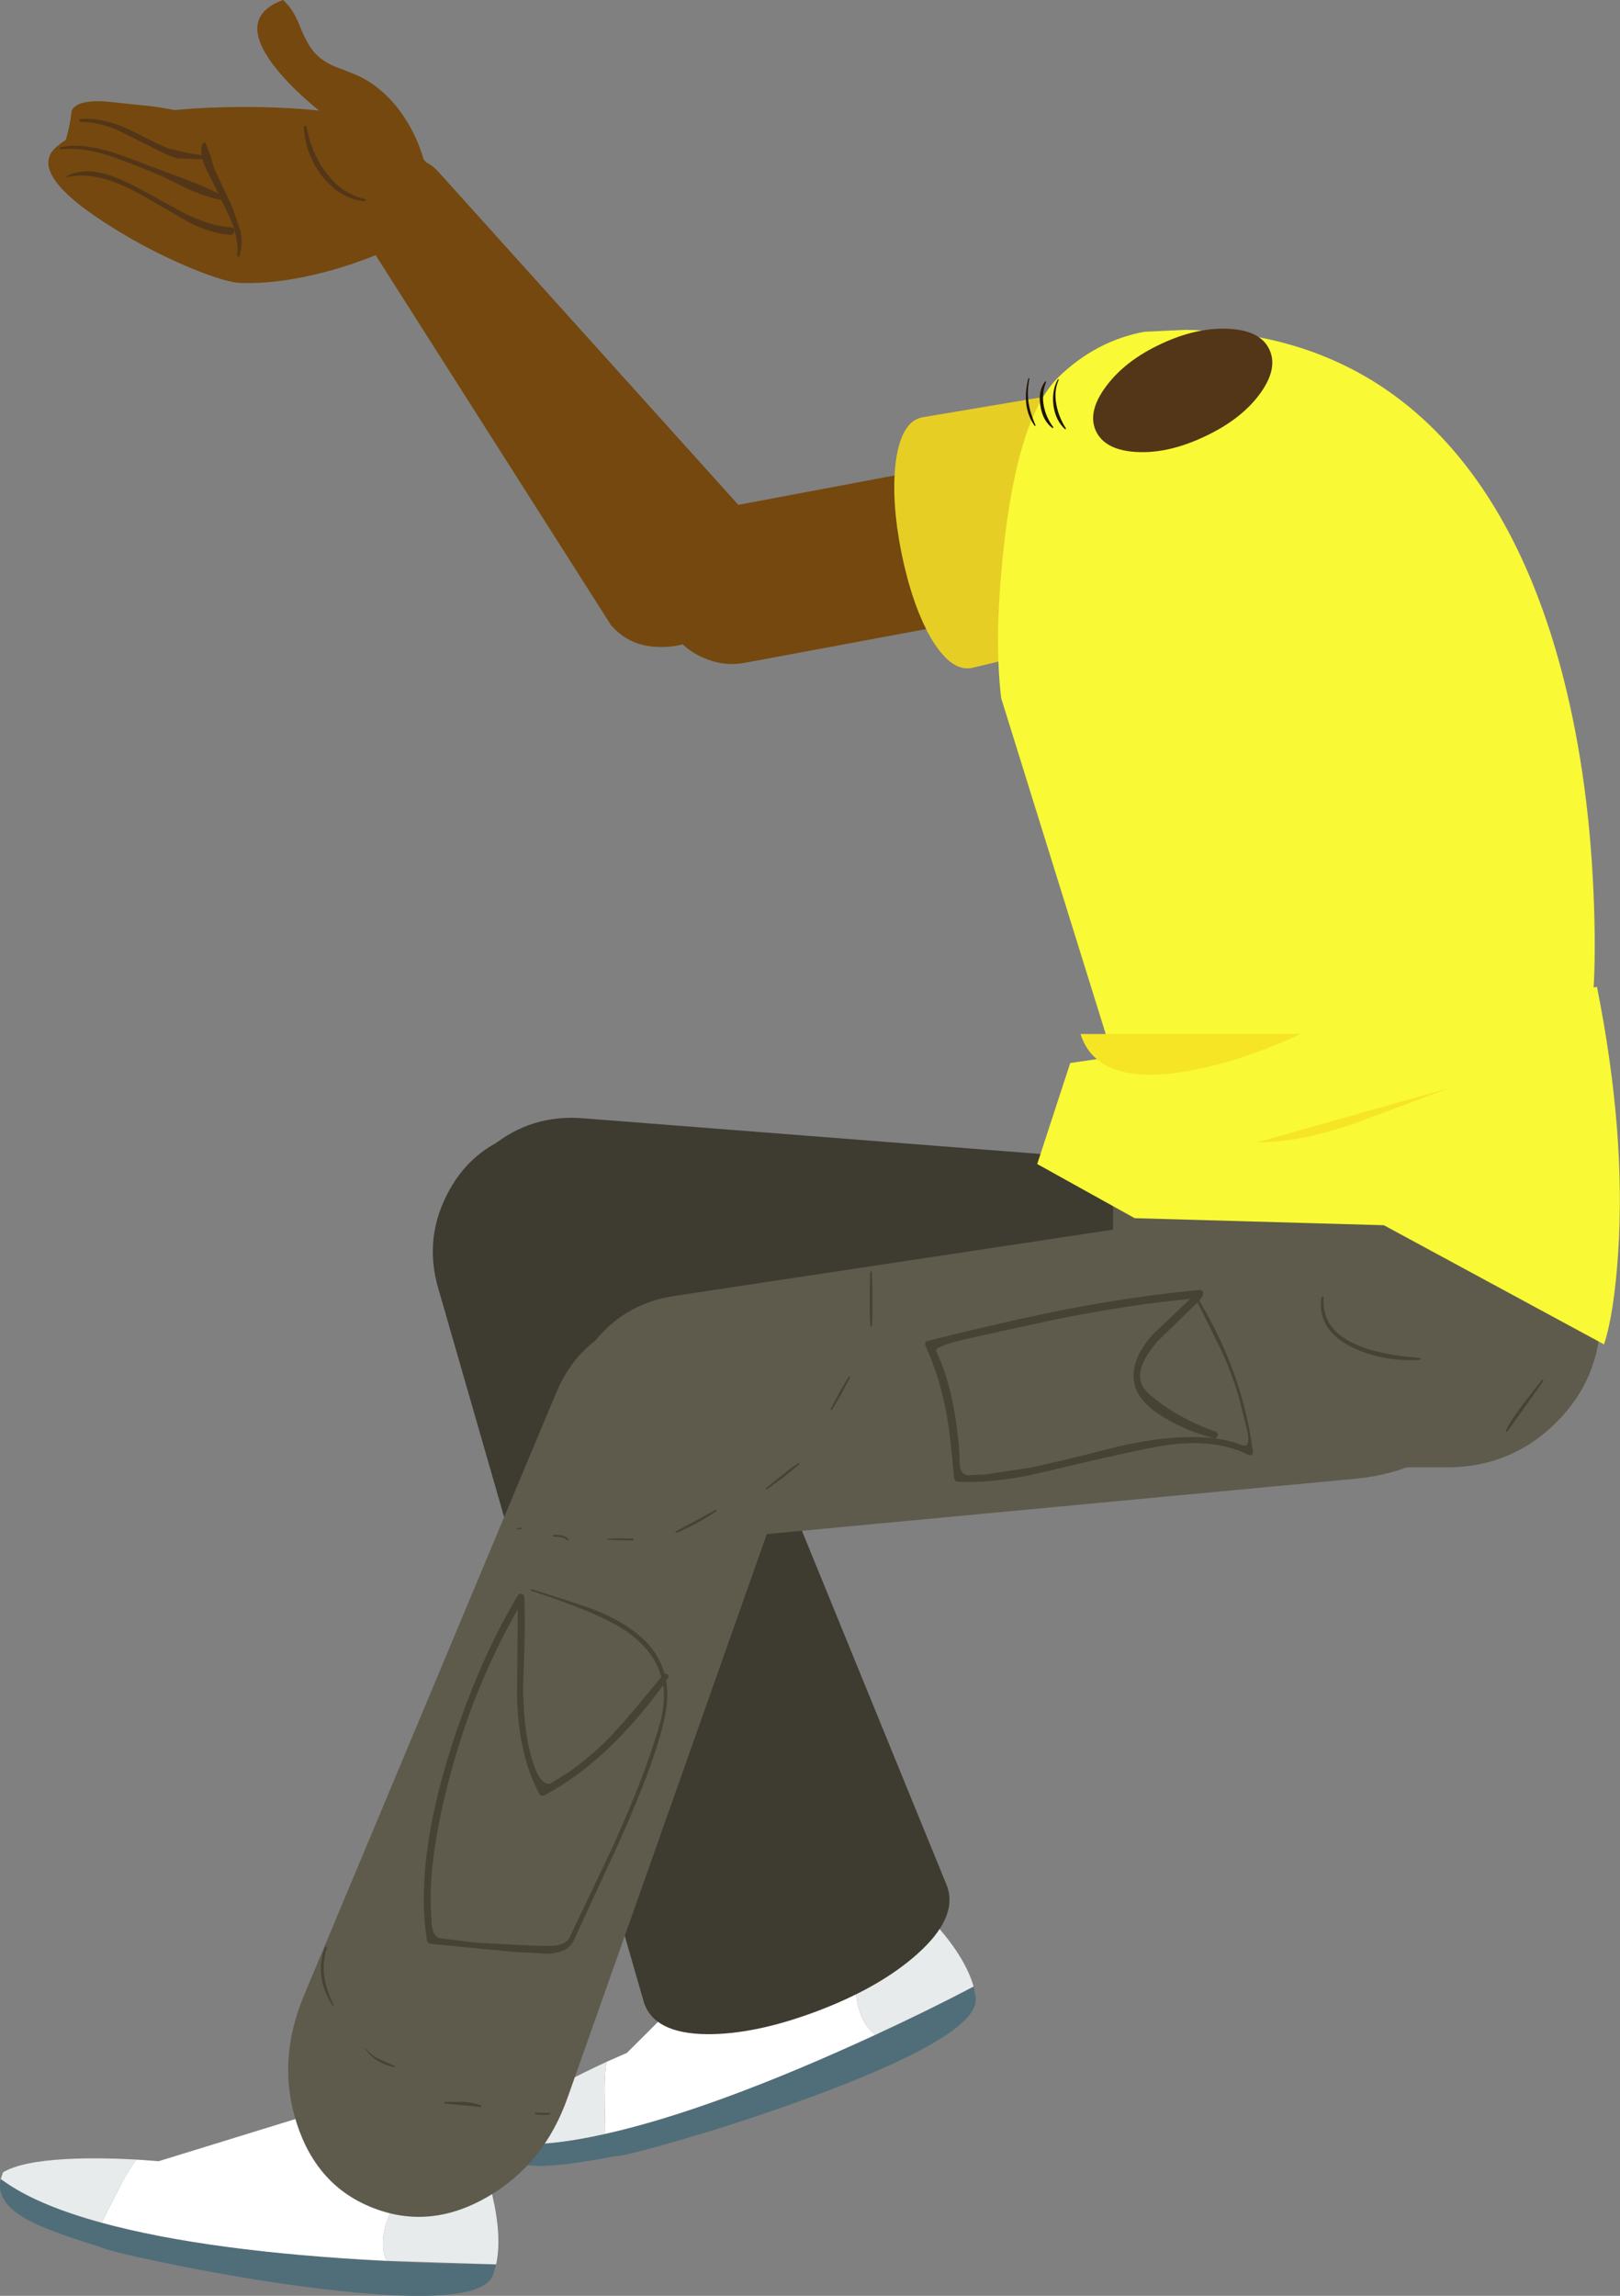 <?xml version="1.0" encoding="UTF-8" standalone="no"?>
<svg xmlns:xlink="http://www.w3.org/1999/xlink" height="423.85px" width="299.1px" xmlns="http://www.w3.org/2000/svg">
  <rect width="100%" height="100%" fill="#808080" stroke="none"/>
  <g transform="matrix(1.0, 0.0, 0.0, 1.0, 0.0, -37.55)">
    <path d="M82.65 264.15 Q83.65 255.05 90.85 249.15 98.15 243.25 107.6 244.0 L228.0 253.4 Q241.05 254.4 249.6 263.0 258.2 271.65 257.0 282.7 255.8 293.8 245.6 300.45 235.45 307.05 222.45 305.3 L102.8 289.1 Q93.4 287.85 87.55 280.55 81.65 273.25 82.65 264.15" fill="#3e3b30" fill-rule="evenodd" stroke="none"/>
    <path d="M295.5 280.55 Q295.5 292.1 287.2 300.3 278.9 308.45 267.15 308.45 L233.85 308.45 Q222.1 308.45 213.8 300.3 205.5 292.1 205.5 280.55 L205.5 260.3 Q205.5 248.75 213.8 240.6 222.1 232.45 233.85 232.45 L267.15 232.45 Q278.9 232.45 287.2 240.6 295.5 248.75 295.5 260.3 L295.5 280.55" fill="#5e5b4c" fill-rule="evenodd" stroke="none"/>
    <path d="M179.75 404.3 L180.15 406.4 Q180.9 413.3 148.8 425.05 137.6 429.15 125.75 432.6 115.25 435.65 113.4 435.65 106.45 437.0 101.75 437.35 92.8 438.0 91.55 433.1 L93.1 433.25 Q108.45 434.9 140.75 422.15 160.0 414.6 179.75 404.3" fill="#506e79" fill-rule="evenodd" stroke="none"/>
    <path d="M162.85 383.75 L165.1 385.55 Q161.1 385.35 159.05 395.1 157.1 404.15 158.7 408.8 159.7 411.9 161.65 413.2 131.55 427.1 111.75 431.5 L111.65 424.9 Q111.55 420.7 112.0 418.2 L115.75 416.55 136.05 396.3 162.85 383.75" fill="#ffffff" fill-rule="evenodd" stroke="none"/>
    <path d="M112.0 418.2 Q111.55 420.7 111.65 424.9 L111.75 431.5 Q100.55 434.05 93.1 433.25 L91.55 433.1 91.3 431.75 Q94.7 426.2 112.0 418.2" fill="#e8ebec" fill-rule="evenodd" stroke="none"/>
    <path d="M165.1 385.55 Q169.7 389.35 173.2 393.35 178.35 399.3 179.75 404.3 171.8 408.5 161.65 413.2 159.7 411.9 158.7 408.8 157.1 404.15 159.05 395.1 161.1 385.35 165.1 385.55" fill="#e8ebec" fill-rule="evenodd" stroke="none"/>
    <path d="M91.6 455.6 L91.0 457.65 Q88.45 464.1 54.5 459.5 42.7 457.85 30.6 455.35 19.9 453.15 18.25 452.3 11.5 450.25 7.2 448.4 -1.05 444.8 0.15 439.85 L1.45 440.75 Q14.25 449.35 48.8 453.2 69.25 455.45 91.6 455.6" fill="#506e79" fill-rule="evenodd" stroke="none"/>
    <path d="M86.25 429.55 L87.4 432.15 Q83.95 430.1 77.6 437.75 71.7 444.85 70.9 449.75 70.3 453.0 71.45 454.95 38.55 453.3 18.75 447.9 L21.75 442.0 Q23.6 438.25 25.2 436.25 L29.3 436.55 56.7 428.1 86.25 429.55" fill="#ffffff" fill-rule="evenodd" stroke="none"/>
    <path d="M25.2 436.25 Q23.6 438.25 21.75 442.0 L18.75 447.9 Q7.6 444.85 1.45 440.75 L0.15 439.85 0.55 438.6 Q3.9 436.6 12.3 436.15 18.1 435.85 25.2 436.25" fill="#e8ebec" fill-rule="evenodd" stroke="none"/>
    <path d="M87.4 432.15 Q89.65 437.65 90.9 442.85 92.7 450.55 91.6 455.6 L71.45 454.95 Q70.3 453.0 70.9 449.75 71.7 444.85 77.6 437.75 83.95 430.1 87.4 432.15" fill="#e8ebec" fill-rule="evenodd" stroke="none"/>
    <path d="M95.3 246.95 Q104.0 244.05 112.35 248.2 120.75 252.35 124.0 261.25 L174.85 385.75 Q176.95 391.55 169.3 398.35 162.45 404.45 151.0 408.8 139.5 413.15 130.55 413.1 120.65 413.0 118.85 407.1 L81.0 275.7 Q78.25 266.6 82.45 258.25 86.6 249.9 95.3 246.95" fill="#3e3b30" fill-rule="evenodd" stroke="none"/>
    <path d="M109.45 285.65 Q115.15 278.2 124.55 276.8 L243.95 258.75 Q256.9 256.8 267.2 263.25 277.5 269.7 278.85 280.75 280.2 291.8 271.75 300.6 263.3 309.3 250.3 310.55 L130.1 321.85 Q120.65 322.75 113.25 316.95 105.95 311.2 104.8 302.1 103.7 293.0 109.45 285.65" fill="#5e5b4c" fill-rule="evenodd" stroke="none"/>
    <path d="M102.7 294.65 Q106.35 285.85 114.95 282.1 123.5 278.35 132.05 281.65 140.6 284.9 144.4 293.45 148.25 302.0 145.05 310.95 L104.8 424.8 Q100.45 437.15 89.9 443.2 79.35 449.25 68.95 445.2 58.55 441.2 54.8 429.6 51.05 418.1 56.1 406.0 L102.7 294.65" fill="#5e5b4c" fill-rule="evenodd" stroke="none"/>
    <path d="M232.5 128.9 Q233.1 134.75 229.7 139.25 226.35 143.8 220.9 144.4 L137.6 159.9 Q134.1 160.6 130.65 159.3 127.3 158.1 124.85 155.3 122.25 152.2 121.5 148.2 120.35 142.4 123.45 137.45 126.6 132.55 132.1 131.55 L168.5 124.7 214.45 116.2 217.35 115.75 Q223.0 115.25 227.4 119.1 231.85 123.0 232.5 128.9" fill="#74480e" fill-rule="evenodd" stroke="none"/>
    <path d="M219.7 151.2 L179.5 160.85 Q175.5 161.7 171.65 154.95 168.3 148.85 166.4 139.45 164.55 130.05 165.35 123.1 166.3 115.4 170.25 114.6 L210.65 107.8 Q219.1 106.05 226.4 111.2 233.75 116.3 235.6 125.3 237.5 134.3 232.85 141.85 228.15 149.45 219.7 151.2" fill="#e7ce25" fill-rule="evenodd" stroke="none"/>
    <path d="M218.85 98.45 Q247.75 98.9 266.05 118.15 280.7 133.6 288.0 160.25 293.2 179.35 294.2 202.1 294.7 213.5 294.15 221.1 292.85 234.6 284.55 238.25 281.4 239.65 275.7 240.35 L264.85 241.6 227.95 247.05 Q216.5 248.7 211.1 244.4 205.9 240.2 204.15 228.45 L184.85 166.45 Q183.4 154.55 185.55 136.65 188.25 114.1 195.5 107.1 202.4 100.45 211.3 98.8 L218.85 98.45" fill="#f9f935" fill-rule="evenodd" stroke="none"/>
    <path d="M214.35 101.05 Q220.95 97.95 226.85 98.25 232.7 98.55 234.35 102.05 236.05 105.6 232.55 110.35 229.05 115.05 222.4 118.15 215.75 121.3 209.9 121.0 204.05 120.7 202.35 117.15 200.7 113.6 204.2 108.9 207.7 104.15 214.35 101.05" fill="#533617" fill-rule="evenodd" stroke="none"/>
    <path d="M189.85 107.45 L190.0 107.35 190.05 107.5 Q189.6 109.75 189.9 111.9 190.2 113.8 191.2 116.1 L191.05 116.2 Q188.55 112.75 189.85 107.45" fill="#1d1502" fill-rule="evenodd" stroke="none"/>
    <path d="M192.95 108.0 L193.05 107.95 193.15 108.05 Q192.3 110.15 192.7 112.4 193.1 114.6 194.5 116.45 L194.35 116.6 Q192.55 115.3 192.1 112.55 191.6 109.75 192.95 108.0" fill="#1d1502" fill-rule="evenodd" stroke="none"/>
    <path d="M195.3 107.6 Q195.45 107.45 195.45 107.7 194.55 109.8 195.05 112.3 195.45 114.5 196.8 116.65 L196.75 116.8 196.65 116.8 Q194.9 115.2 194.5 112.45 194.15 109.7 195.3 107.6" fill="#1d1502" fill-rule="evenodd" stroke="none"/>
    <path d="M298.75 269.0 Q298.0 280.1 296.15 285.75 L255.5 263.75 209.5 262.45 191.5 252.45 197.6 233.8 294.85 219.75 Q300.25 246.85 298.75 269.0" fill="#f9f935" fill-rule="evenodd" stroke="none"/>
    <path d="M240.15 228.45 Q228.45 233.85 218.35 235.45 202.5 237.9 199.5 228.45 L240.15 228.45" fill="#f6e525" fill-rule="evenodd" stroke="none"/>
    <path d="M98.1 331.25 L98.0 331.05 Q98.05 330.9 98.2 330.95 108.2 334.1 109.85 334.8 116.7 337.55 120.0 341.45 121.9 343.75 122.7 346.55 L123.2 346.65 Q123.6 347.0 123.3 347.4 L123.0 347.85 Q123.3 349.75 123.15 351.85 122.85 355.55 120.35 362.8 117.9 369.75 113.5 379.4 L105.95 395.75 Q104.9 398.1 101.05 398.25 L94.75 397.9 79.3 396.4 78.85 395.95 Q76.65 382.4 82.45 362.9 87.75 345.25 95.6 332.1 95.85 331.7 96.35 331.8 96.8 331.95 96.8 332.4 97.05 337.6 96.6 348.55 96.55 358.3 98.9 364.3 100.05 367.1 101.6 366.85 L105.2 364.6 Q109.2 361.7 112.3 358.55 115.25 355.55 122.1 347.15 120.8 342.45 116.05 339.0 111.35 335.55 98.1 331.25 M79.55 389.75 L79.7 392.95 Q80.05 395.2 81.3 395.4 L87.85 396.2 98.2 396.75 102.0 396.8 Q104.5 396.6 105.15 395.25 L112.8 379.2 Q119.2 365.15 121.85 355.7 122.9 351.9 122.45 348.65 112.0 362.95 100.5 369.0 99.95 369.3 99.6 368.75 95.8 361.9 95.45 350.95 L95.6 334.65 Q86.6 350.4 82.15 369.1 79.2 381.55 79.55 389.75" fill="#474334" fill-rule="evenodd" stroke="none"/>
    <path d="M170.9 286.1 Q170.75 285.8 170.85 285.5 170.95 285.15 171.3 285.1 185.9 281.45 196.25 279.4 209.85 276.75 221.5 275.7 222.0 275.65 222.15 276.15 L222.0 276.95 221.4 277.65 Q229.55 291.25 231.35 305.75 L231.1 306.2 230.55 306.2 Q225.1 303.3 216.55 304.2 212.95 304.6 202.35 307.05 L189.7 310.0 Q182.35 311.4 176.85 311.1 176.25 311.0 176.15 310.4 175.5 302.6 174.65 298.0 173.35 291.35 170.9 286.1 M194.85 281.15 L182.2 283.9 176.95 285.1 Q172.5 286.25 172.85 287.0 176.2 294.0 177.1 305.3 L177.2 308.2 Q177.5 309.9 178.8 309.9 L182.0 309.75 190.25 308.5 Q195.55 307.4 206.65 304.55 216.5 302.35 223.3 303.0 226.6 303.3 229.35 304.35 230.85 304.95 230.35 301.95 L229.25 297.55 Q228.1 292.65 225.6 287.1 L221.1 278.0 213.75 285.15 Q208.35 291.35 211.9 294.65 214.25 296.85 217.75 298.85 220.95 300.65 224.35 301.8 224.95 302.0 224.8 302.6 224.6 303.25 224.0 303.05 219.6 301.9 215.7 299.7 210.55 296.8 209.6 293.6 208.25 288.95 212.95 283.8 L219.75 277.35 Q207.9 278.5 194.85 281.15" fill="#474334" fill-rule="evenodd" stroke="none"/>
    <path d="M243.95 277.1 L244.2 276.9 244.4 277.1 Q243.6 286.85 262.15 288.25 L262.3 288.45 262.15 288.6 Q255.5 289.0 250.0 286.45 243.15 283.25 243.95 277.1" fill="#474334" fill-rule="evenodd" stroke="none"/>
    <path d="M160.65 272.4 Q160.65 272.25 160.85 272.25 L161.0 272.4 Q161.2 279.1 161.0 282.4 L160.85 282.55 160.7 282.4 Q160.45 279.1 160.65 272.4" fill="#474334" fill-rule="evenodd" stroke="none"/>
    <path d="M156.7 291.7 L156.9 291.65 156.95 291.85 155.35 294.9 153.6 297.85 Q153.5 298.0 153.35 297.7 L154.95 294.65 156.7 291.7" fill="#474334" fill-rule="evenodd" stroke="none"/>
    <path d="M147.4 307.65 L147.6 307.7 147.55 307.9 144.65 310.3 141.55 312.55 141.4 312.5 141.4 312.3 Q145.85 308.65 147.4 307.65" fill="#474334" fill-rule="evenodd" stroke="none"/>
    <path d="M132.1 316.3 L132.3 316.35 132.25 316.55 Q128.5 319.1 124.85 320.55 L124.7 320.5 124.75 320.3 Q125.85 319.65 128.45 318.3 L132.1 316.3" fill="#474334" fill-rule="evenodd" stroke="none"/>
    <path d="M116.85 321.6 L117.0 321.8 116.85 321.95 112.15 321.85 112.15 321.65 Q113.7 321.5 116.85 321.6" fill="#474334" fill-rule="evenodd" stroke="none"/>
    <path d="M104.95 321.65 L105.0 321.9 104.7 321.9 Q104.15 321.4 103.15 321.3 L102.1 321.2 102.1 321.0 Q102.55 320.8 103.5 321.0 104.4 321.1 104.95 321.65" fill="#474334" fill-rule="evenodd" stroke="none"/>
    <path d="M96.15 319.6 L96.3 319.75 96.15 319.9 95.5 319.85 95.4 319.75 95.5 319.65 96.15 319.6" fill="#474334" fill-rule="evenodd" stroke="none"/>
    <path d="M284.7 292.3 L284.9 292.3 284.95 292.5 278.3 301.85 278.1 301.9 278.0 301.7 Q279.05 299.55 281.15 296.85 L284.7 292.3" fill="#474334" fill-rule="evenodd" stroke="none"/>
    <path d="M60.0 397.05 Q60.05 396.85 60.2 396.9 L60.35 397.15 Q58.7 401.9 61.6 407.7 L61.55 407.85 61.4 407.8 Q57.95 402.45 60.0 397.05" fill="#474334" fill-rule="evenodd" stroke="none"/>
    <path d="M67.45 415.8 Q67.4 415.7 67.55 415.75 68.45 416.9 70.0 417.7 L72.9 419.0 72.95 419.1 72.8 419.2 Q69.1 418.35 67.45 415.8" fill="#474334" fill-rule="evenodd" stroke="none"/>
    <path d="M82.15 425.9 L82.0 425.75 Q82.0 425.6 82.15 425.6 L85.6 425.6 Q87.55 425.7 88.9 426.3 L88.95 426.45 88.8 426.55 82.15 425.9" fill="#474334" fill-rule="evenodd" stroke="none"/>
    <path d="M98.85 427.9 L98.7 427.75 98.85 427.6 101.55 427.65 101.65 427.75 101.55 427.9 Q100.65 428.1 98.85 427.9" fill="#474334" fill-rule="evenodd" stroke="none"/>
    <path d="M71.55 70.1 Q74.85 67.15 77.15 67.2 79.15 67.2 81.1 69.45 L136.45 130.9 Q140.25 135.45 139.2 142.0 137.95 148.5 132.7 152.95 127.75 157.1 121.95 157.0 116.3 157.0 112.8 152.95 L64.1 76.4 71.55 70.1" fill="#74480e" fill-rule="evenodd" stroke="none"/>
    <path d="M267.5 238.45 L250.1 244.95 Q240.05 248.45 232.15 248.45 L267.5 238.45" fill="#f6e525" fill-rule="evenodd" stroke="none"/>
    <path d="M39.6 60.6 Q40.8 61.9 40.05 64.85 L12.05 63.65 Q12.85 61.3 13.25 57.95 14.3 55.9 19.7 56.3 L28.25 57.2 Q34.55 58.15 36.35 58.95 39.1 60.05 39.6 60.6" fill="#74480e" fill-rule="evenodd" stroke="none"/>
    <path d="M78.7 79.9 Q72.0 84.2 62.4 87.1 52.55 90.0 44.7 89.8 41.85 89.8 34.9 86.9 27.9 83.95 21.4 79.95 4.5 69.6 10.5 64.6 17.85 58.4 38.2 57.45 54.3 56.8 66.65 59.05 71.0 59.9 76.65 65.35 82.55 71.15 81.95 75.05 L78.7 79.9" fill="#74480e" fill-rule="evenodd" stroke="none"/>
    <path d="M58.15 47.35 Q59.75 49.1 62.4 50.05 66.1 51.45 67.05 52.0 72.4 54.95 75.85 61.2 78.15 65.45 78.8 69.8 L79.65 69.35 79.0 73.5 78.8 69.8 Q76.15 71.15 72.55 71.3 68.4 71.5 64.75 70.0 55.8 66.45 59.3 58.3 52.6 52.85 49.55 48.25 44.4 40.45 52.25 37.55 54.1 39.15 55.35 42.35 56.75 45.85 58.15 47.35" fill="#74480e" fill-rule="evenodd" stroke="none"/>
    <path d="M56.1 61.0 Q56.05 60.8 56.3 60.8 56.5 60.75 56.6 60.95 57.5 65.85 60.1 69.3 63.1 73.4 67.45 74.3 L67.6 74.5 67.35 74.7 Q62.65 74.25 59.4 69.95 56.35 65.95 56.1 61.0" fill="#533617" fill-rule="evenodd" stroke="none"/>
    <path d="M37.4 64.05 L37.65 63.85 Q37.85 63.75 37.95 63.95 L38.95 66.55 Q39.45 68.55 39.8 69.2 L42.85 75.7 44.4 80.2 Q44.9 82.65 44.2 84.8 44.15 85.0 43.95 84.95 L43.8 84.75 Q44.1 81.85 42.7 78.3 L39.9 72.4 37.9 68.4 Q36.75 65.65 37.4 64.05" fill="#533617" fill-rule="evenodd" stroke="none"/>
    <path d="M11.2 65.1 L10.95 64.95 11.15 64.75 Q14.5 64.0 19.05 65.2 21.7 65.85 26.6 67.8 L34.6 70.8 Q39.35 72.6 42.2 74.35 L42.25 74.5 42.1 74.6 Q39.15 74.4 34.6 72.4 29.8 69.95 27.55 69.1 21.45 66.65 19.55 66.1 14.9 64.7 11.2 65.1" fill="#533617" fill-rule="evenodd" stroke="none"/>
    <path d="M12.5 70.25 L12.35 70.2 Q12.25 70.0 12.45 70.0 15.3 68.6 19.2 69.6 21.85 70.3 25.65 72.35 L33.9 76.85 Q38.8 79.3 42.75 79.55 43.35 79.6 43.25 80.3 43.1 80.9 42.5 80.9 39.1 80.7 34.9 78.6 L27.55 74.35 Q18.3 68.8 12.5 70.25" fill="#533617" fill-rule="evenodd" stroke="none"/>
    <path d="M14.85 60.05 L14.6 59.8 Q14.55 59.6 14.75 59.55 19.3 59.1 25.15 62.1 29.6 64.4 31.15 65.0 L34.45 65.75 37.7 66.3 37.95 66.55 37.75 66.95 32.8 66.8 Q30.9 66.25 28.1 64.75 L21.8 61.6 Q18.15 60.05 14.85 60.05" fill="#533617" fill-rule="evenodd" stroke="none"/>
  </g>
</svg>
